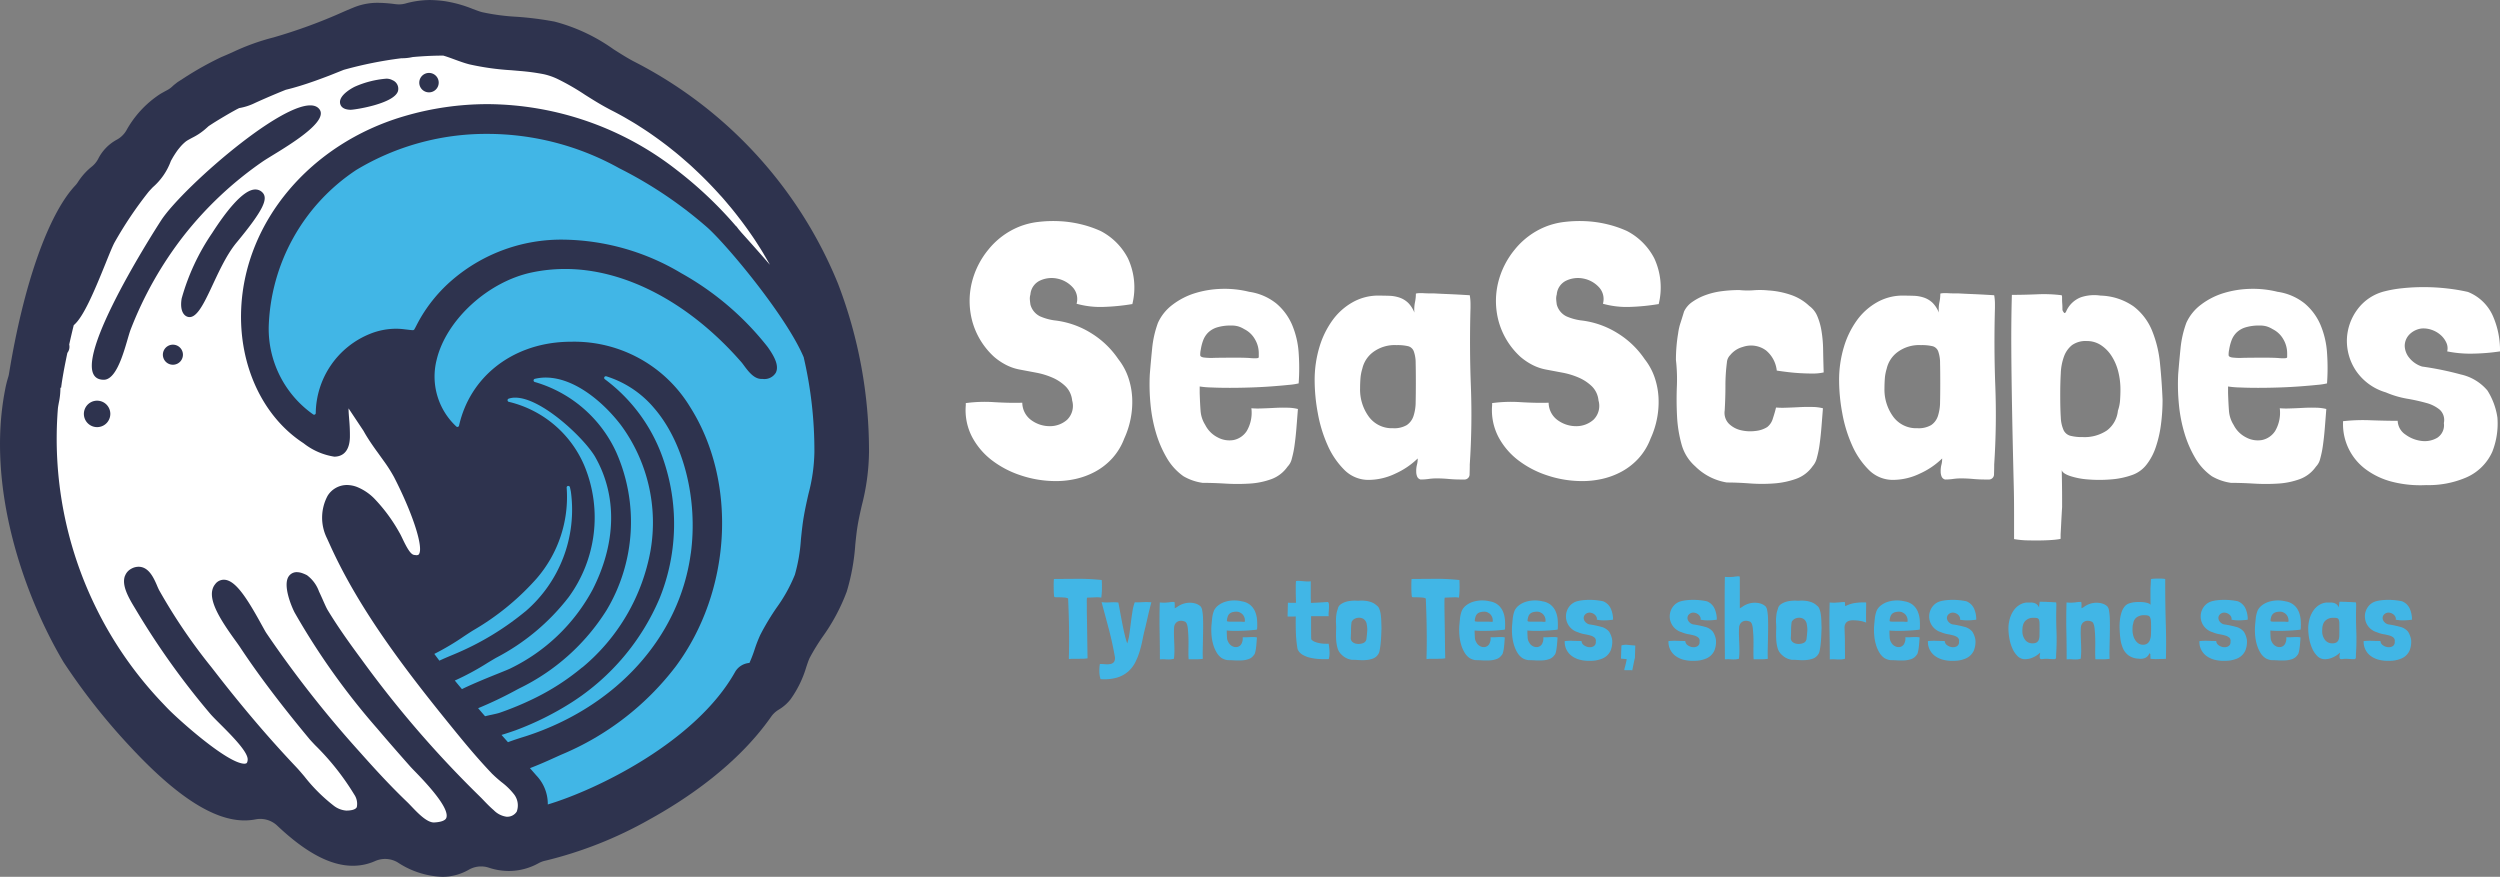 <svg xmlns="http://www.w3.org/2000/svg" width="239" height="83.821" viewBox="0 0 239 83.821">
  <rect x="0" y="0" width="239" height="83.821" fill="#808080" stroke="none"/>
  <g id="Group_304" data-name="Group 304" transform="translate(-138 -142)">
    <g id="Group_303" data-name="Group 303" transform="translate(138 142)">
      <g id="Group_299" data-name="Group 299">
        <path id="Path_241" data-name="Path 241" d="M220.932,294.96a8.227,8.227,0,0,1-4.2-1.363,2.359,2.359,0,0,0-2.187-.137,5.179,5.179,0,0,1-2.13.445c-2.128,0-4.489-1.255-7.22-3.834a2.353,2.353,0,0,0-2.07-.6,5.563,5.563,0,0,1-1.062.1c-2.917,0-6.451-2.263-10.8-6.919a60.489,60.489,0,0,1-6.505-8.226c-3.869-6.53-7.368-16.785-5.587-25.982a10.456,10.456,0,0,1,.3-1.232,2.385,2.385,0,0,0,.082-.34c1.383-8.509,3.748-15.235,6.327-17.991a2.327,2.327,0,0,0,.252-.32,6.088,6.088,0,0,1,1.318-1.479,2.354,2.354,0,0,0,.622-.743,4.255,4.255,0,0,1,1.769-1.836,2.352,2.352,0,0,0,.929-.891,9.833,9.833,0,0,1,3.23-3.481c.261-.154.471-.267.657-.366a2.351,2.351,0,0,0,.536-.387c.064-.061.121-.11.179-.156l.2-.159c.058-.045.117-.087.178-.127l.581-.373a31.05,31.05,0,0,1,3.514-1.964c.4-.166.734-.313,1.058-.457a21.541,21.541,0,0,1,3.936-1.425,50.736,50.736,0,0,0,6.747-2.478c.468-.2.832-.353,1.055-.44a5.964,5.964,0,0,1,2.213-.39,12.72,12.72,0,0,1,1.493.108l.224.026a2.365,2.365,0,0,0,.846-.058,8.846,8.846,0,0,1,2.34-.344,11,11,0,0,1,1.5.116A12.071,12.071,0,0,1,223.9,212c.451.168.683.251.873.3a20.49,20.49,0,0,0,3.254.439,30.889,30.889,0,0,1,3.687.467,17.191,17.191,0,0,1,5.632,2.644c.771.489,1.436.91,2.077,1.233a41.383,41.383,0,0,1,19.375,21.155,44.628,44.628,0,0,1,2.971,16.131,21.264,21.264,0,0,1-.687,5.082c-.148.647-.287,1.259-.4,1.934-.095.553-.155,1.141-.225,1.82a20.242,20.242,0,0,1-.813,4.482,18.534,18.534,0,0,1-2.34,4.371,20.4,20.4,0,0,0-1.195,1.952c-.023.045-.045.093-.064.14-.072.172-.145.378-.219.6l-.048.14a10.4,10.4,0,0,1-1.5,3.09,4.082,4.082,0,0,1-1.135,1,2.362,2.362,0,0,0-.73.676c-3.216,4.6-8.118,7.889-11.664,9.842a38.7,38.7,0,0,1-9.887,3.915,2.388,2.388,0,0,0-.677.245,5.887,5.887,0,0,1-2.851.747,6.112,6.112,0,0,1-1.911-.316,2.334,2.334,0,0,0-.737-.119,2.364,2.364,0,0,0-1.179.315,5.082,5.082,0,0,1-2.572.677" transform="translate(-178.692 -211.139)" fill="#2e334e"/>
        <g id="Group_298" data-name="Group 298" transform="translate(25.687 12.799)">
          <path id="Path_242" data-name="Path 242" d="M271.784,317.564a12.809,12.809,0,0,0,4.357-11.453c-.027-.141-.057-.286-.092-.433a.158.158,0,0,0-.153-.121.12.12,0,0,0-.027,0,.157.157,0,0,0-.131.171,11.9,11.9,0,0,1-2.889,8.7,24.561,24.561,0,0,1-6.036,4.931c-.246.15-.539.343-.866.558a24.59,24.59,0,0,1-2.862,1.7c.066.089.281.377.483.646.343-.159.726-.326,1.17-.51.142-.059.259-.107.337-.141a26.9,26.9,0,0,0,6.708-4.053" transform="translate(-247.252 -271.903)" fill="#41b6e6"/>
          <path id="Path_243" data-name="Path 243" d="M294.248,301.189c.7-5.207-.695-10.681-3.55-13.946a9.771,9.771,0,0,0-4.529-2.991.163.163,0,0,0-.046-.006.157.157,0,0,0-.093.284,15.987,15.987,0,0,1,5.694,7.99,18.937,18.937,0,0,1-.457,12.947,22.036,22.036,0,0,1-8.4,9.952,28.323,28.323,0,0,1-5.409,2.688c-.011,0-.578.209-1.307.429l.106.12c.168.188.34.384.51.575.439-.167.943-.335,1.505-.509l.234-.073c8.639-2.81,14.669-9.5,15.737-17.459" transform="translate(-253.893 -261.076)" fill="#41b6e6"/>
          <path id="Path_244" data-name="Path 244" d="M281.569,312.211a18.886,18.886,0,0,0,6.519-11.185,15.708,15.708,0,0,0-2.82-11.959c-1.677-2.205-4.451-4.563-7.208-4.563a4.475,4.475,0,0,0-1.041.122.157.157,0,0,0-.009.3,12.333,12.333,0,0,1,7.808,6.743,16.443,16.443,0,0,1-.935,15.072,20.311,20.311,0,0,1-8.358,7.485l-.2.105a37.772,37.772,0,0,1-3.723,1.783c.221.256.442.514.664.767.208-.05.418-.1.623-.141.321-.07.624-.136.8-.2a29.412,29.412,0,0,0,3.2-1.327,22.729,22.729,0,0,0,4.668-3.006" transform="translate(-251.581 -261.208)" fill="#41b6e6"/>
          <path id="Path_245" data-name="Path 245" d="M272.439,314.268a17.641,17.641,0,0,0,7.81-7.513c2.267-4.455,2.358-8.952.255-12.661-.96-1.7-5.095-5.689-7.658-5.689a1.9,1.9,0,0,0-.629.1.158.158,0,0,0,.013.3,10.479,10.479,0,0,1,7.253,6.17,12.9,12.9,0,0,1-1.538,12.52,21,21,0,0,1-6.91,5.772c-.216.122-.487.286-.8.474a25.416,25.416,0,0,1-3.161,1.71c.223.277.453.547.68.82.792-.388,1.886-.857,3.395-1.462.6-.241,1.12-.449,1.287-.539" transform="translate(-249.28 -263.19)" fill="#41b6e6"/>
          <path id="Path_246" data-name="Path 246" d="M282.063,258.538c-1.616-3.856-7.148-10.534-9.164-12.381a40.125,40.125,0,0,0-8.473-5.714,25.918,25.918,0,0,0-12.619-3.289,24.071,24.071,0,0,0-12.527,3.445,18.655,18.655,0,0,0-8.376,15.04,10.026,10.026,0,0,0,4.25,8.332.157.157,0,0,0,.091.029.161.161,0,0,0,.071-.017.157.157,0,0,0,.086-.137,8.279,8.279,0,0,1,5.186-7.575,6.7,6.7,0,0,1,2.475-.49,6.187,6.187,0,0,1,.716.041l.375.044c.239.029.423.051.537.053h0a.159.159,0,0,0,.134-.075c.05-.08.124-.224.192-.355.077-.149.17-.329.288-.542a14.316,14.316,0,0,1,3.18-3.859,16,16,0,0,1,10.639-3.824,22.45,22.45,0,0,1,11.229,3.212,27.553,27.553,0,0,1,8.253,7.05c.585.828,1.135,1.771.771,2.471a1.274,1.274,0,0,1-1.234.586c-.068,0-.141,0-.218-.007-.667-.044-1.2-.759-1.587-1.281-.105-.143-.179-.242-.243-.315-4.937-5.663-11.079-8.912-16.849-8.912a15.5,15.5,0,0,0-3.2.334c-4.2.888-8.188,4.557-9.088,8.355a6.52,6.52,0,0,0,1.877,6.366.156.156,0,0,0,.111.046.167.167,0,0,0,.044-.006.158.158,0,0,0,.11-.117c1.036-4.617,4.988-7.76,10.067-8.007.257-.013.511-.018.765-.018a12.957,12.957,0,0,1,11.264,6.25c4.545,7.178,3.961,17.611-1.389,24.806a26.623,26.623,0,0,1-10.852,8.389c-.168.071-.387.171-.642.286l-.05.023c-.8.366-1.617.723-2.383,1.014.2.23.4.457.6.689a3.942,3.942,0,0,1,1.106,2.783c4.678-1.4,14.19-6,17.922-12.7a1.731,1.731,0,0,1,1.353-.829,12.221,12.221,0,0,0,.5-1.3,12.942,12.942,0,0,1,.546-1.4,23.742,23.742,0,0,1,1.547-2.576,14.87,14.87,0,0,0,1.752-3.157,16.089,16.089,0,0,0,.578-3.376c.073-.714.148-1.454.274-2.184.141-.817.3-1.521.456-2.2a16.566,16.566,0,0,0,.558-3.952,39.18,39.18,0,0,0-1.014-9.039" transform="translate(-230.903 -237.153)" fill="#41b6e6"/>
        </g>
        <path id="Path_247" data-name="Path 247" d="M257.376,241.041c-.058-.1-.114-.2-.174-.3-.168-.277-.343-.55-.519-.824-.077-.12-.153-.239-.232-.358-.174-.263-.354-.523-.537-.783q-.132-.189-.268-.377-.275-.38-.559-.755c-.1-.127-.2-.254-.294-.38-.192-.246-.386-.492-.584-.733-.1-.123-.207-.245-.31-.368-.2-.242-.407-.484-.617-.721-.1-.108-.2-.214-.293-.32q-1.055-1.165-2.206-2.242c-.16-.151-.318-.3-.482-.45-.182-.165-.368-.324-.553-.486s-.368-.321-.555-.478-.36-.3-.541-.441c-.2-.161-.4-.321-.6-.477q-.264-.2-.532-.4-.323-.24-.65-.471c-.171-.121-.342-.242-.514-.36-.235-.16-.473-.315-.71-.468-.161-.1-.321-.209-.482-.31-.271-.168-.543-.329-.816-.487-.133-.078-.265-.158-.4-.234-.41-.23-.822-.452-1.237-.661-.105-.053-.209-.111-.313-.167-.754-.4-1.488-.861-2.2-1.312a22.55,22.55,0,0,0-2.649-1.52,6.163,6.163,0,0,0-1.276-.436,20.348,20.348,0,0,0-2.233-.305l-.845-.073a25.082,25.082,0,0,1-4.033-.564c-.333-.084-.66-.195-.983-.31-.158-.057-.317-.113-.472-.171-.353-.131-.71-.261-1.04-.355-.977,0-1.952.05-2.932.139a4.58,4.58,0,0,1-1.072.114,38.014,38.014,0,0,0-5.51,1.107l-.6.239-.151.06-.5.2-.136.053q-.317.122-.64.241l-.1.037q-.273.1-.547.2l-.166.059q-.293.1-.584.2l-.065.022q-.327.108-.649.208l-.117.035q-.265.08-.524.153l-.136.038c-.206.056-.41.11-.607.157l-.028.008c-.941.378-1.9.787-2.892,1.236a5.564,5.564,0,0,1-1.56.512l-.1.05c-.075.039-.151.077-.231.121l-.163.09-.208.115-.163.093c-.075.042-.149.085-.223.128l-.151.088-.235.139-.125.074-.262.158-.063.038c-.217.132-.4.247-.53.327l-.461.3c-.154.143-.29.262-.417.368l-.066.054a5.756,5.756,0,0,1-1.046.671l-.159.084-.152.084c-.061.034-.119.066-.189.107a1.951,1.951,0,0,0-.268.2c-.026.022-.052.047-.078.07-.064.059-.128.121-.191.188-.027.029-.055.058-.081.088-.067.076-.133.156-.2.238-.018.024-.037.045-.055.068-.078.1-.154.208-.226.315-.031.045-.061.092-.09.137-.041.062-.081.124-.119.186s-.069.114-.1.169-.052.09-.077.134c-.035.061-.07.124-.1.183a6.062,6.062,0,0,1-1.723,2.5c-.185.2-.339.358-.429.47a37.135,37.135,0,0,0-3.221,4.795c-.181.323-.5,1.107-.865,2.015-1.153,2.852-2.14,5.155-3.044,5.907-.08.318-.155.633-.227.941v0c-.072.308-.141.612-.207.907a.953.953,0,0,1-.175.8c-.113.536-.212,1.035-.3,1.486,0,.017-.007.036-.01.053-.023.124-.045.244-.065.361,0,.028-.011.058-.016.086-.016.093-.031.181-.046.268-.008.047-.017.1-.024.142-.011.066-.02.127-.031.19s-.019.116-.027.169c-.011.071-.02.134-.029.2,0,.036-.011.077-.016.111q-.019.145-.033.267l-.068-.008h0a6.826,6.826,0,0,1-.158,1.471l-.011.062c-.033.185-.063.347-.073.469a36.582,36.582,0,0,0,3.718,19.187q.329.664.684,1.313l.009.017a36.591,36.591,0,0,0,5.6,7.645c.192.2.382.407.58.605,1.138,1.143,5.661,5.183,7.253,5.183a74.391,74.391,0,0,0,.159-.026c.016-.007.022-.026.035-.038s.039-.029.048-.051a.76.76,0,0,0,.057-.256c.059-.684-1.321-2.12-2.62-3.411-.439-.437-.817-.814-1.039-1.087a73.722,73.722,0,0,1-6.931-9.69c-.019-.033-.049-.082-.073-.122-.035-.059-.066-.112-.109-.181-.016-.027-.031-.054-.048-.08-.634-1.044-1.208-2.122-.927-2.974h0c.011-.035.031-.065.045-.1a1.255,1.255,0,0,1,.519-.59,1.567,1.567,0,0,1,.215-.112,1.453,1.453,0,0,1,.541-.111c.977,0,1.449,1.076,1.762,1.794l0,.007.022.05c.068.156.124.283.177.384.026.047.054.093.079.14a53.643,53.643,0,0,0,4.924,7.231l.591.76q1.011,1.3,2.006,2.513c1.842,2.255,3.659,4.324,5.506,6.272l.017.019c.1.106.212.231.331.368l.054.061.309.362c.024.029.045.053.07.082a16.056,16.056,0,0,0,2.833,2.819,2.238,2.238,0,0,0,1.166.448c.4,0,.9-.067,1.015-.339a1.575,1.575,0,0,0-.249-1.2,24.263,24.263,0,0,0-3.746-4.722c-.142-.151-.263-.279-.362-.387s-.158-.173-.2-.228c-1.592-1.917-2.956-3.647-4.165-5.275-.9-1.212-1.713-2.368-2.456-3.495l-.018-.026c-.09-.133-.214-.306-.362-.512l-.009-.013-.074-.1c-1.276-1.771-2.432-3.544-2.18-4.753,0-.006,0-.011.005-.017a1.411,1.411,0,0,1,.073-.239,1.313,1.313,0,0,1,.126-.236,1.427,1.427,0,0,1,.114-.148l0-.006a1.034,1.034,0,0,1,.785-.374c1.051,0,2.116,1.567,3.6,4.275.2.358.364.662.453.8a104.881,104.881,0,0,0,8.97,11.422c1.2,1.351,2.791,3.111,4.488,4.734.11.105.234.234.366.372l.074.077c.616.645,1.457,1.527,2.14,1.527.667-.032,1.083-.185,1.179-.429.257-.657-.751-2.157-3-4.456-.146-.149-.254-.262-.337-.351l-.07-.074c-1.064-1.2-2.137-2.425-3.2-3.677a67.74,67.74,0,0,1-7.747-10.833c-.044-.081-.094-.159-.138-.24h0c-.32-.611-1.12-2.552-.6-3.425h0a.919.919,0,0,1,.811-.446,1.69,1.69,0,0,1,.574.119,3.275,3.275,0,0,1,.39.173,3.344,3.344,0,0,1,1.15,1.557c.124.259.251.542.386.847.065.15.129.292.19.426.025.055.05.107.073.157.063.133.122.251.172.334.78,1.289,1.645,2.536,2.461,3.662.256.353.508.7.75,1.022a102.089,102.089,0,0,0,11.31,13.117l.074.074c.105.1.219.221.345.352.312.327.629.646.94.912a2.119,2.119,0,0,0,1.212.627,1.073,1.073,0,0,0,.988-.482,1.728,1.728,0,0,0-.213-1.6c-.009-.015-.024-.03-.033-.045a6.458,6.458,0,0,0-1.218-1.189c-.285-.236-.549-.46-.781-.688-.037-.036-.081-.073-.117-.11-.067-.07-.129-.141-.2-.212-1.1-1.168-2.094-2.348-2.882-3.308l-.191-.232c-4.605-5.64-9.329-11.684-12.251-18.193-.081-.18-.165-.359-.244-.539a4.421,4.421,0,0,1,.054-4.085,2.168,2.168,0,0,1,1.851-1.026,2.707,2.707,0,0,1,.95.183,4.913,4.913,0,0,1,1.632,1.082,15.7,15.7,0,0,1,2.413,3.258c.106.175.209.392.329.642.409.856.745,1.44,1.062,1.512a1.225,1.225,0,0,0,.166.022c.028,0,.063.011.088.011a.407.407,0,0,0,.14-.023.272.272,0,0,0,.048-.02.349.349,0,0,0,.089-.126c.328-.738-.559-3.532-2.1-6.662q-.165-.336-.341-.675c-.008-.016-.02-.034-.028-.05a14.165,14.165,0,0,0-.973-1.51c-.117-.164-.237-.33-.358-.5s-.242-.336-.362-.5l-.123-.174c-.088-.124-.174-.248-.259-.373-.043-.062-.085-.124-.126-.186-.086-.128-.169-.256-.25-.384-.033-.053-.068-.106-.1-.159-.112-.181-.218-.361-.315-.541l-1.433-2.154c0,.333.03.674.058,1.035a16.551,16.551,0,0,1,.071,1.709c-.037,1.629-.952,1.872-1.493,1.872A6.3,6.3,0,0,1,213.308,259c-3.916-2.543-6.2-7.472-5.959-12.866.373-8.356,6.613-15.743,15.528-18.381a28.279,28.279,0,0,1,8.029-1.17A29.626,29.626,0,0,1,249,232.893a37.963,37.963,0,0,1,5.652,5.354l.009-.009c.052.058.133.162.234.3.092.108.185.215.275.324.438.485,1.613,1.792,2.725,3.079-.165-.3-.341-.6-.518-.9m-62.84,15.974a1.264,1.264,0,1,1,.3-.836A1.278,1.278,0,0,1,194.536,257.015Zm7.013-5.855a.959.959,0,1,1,.229-.634A.971.971,0,0,1,201.55,251.16Zm5.359-11.348c-2.075,2.5-3.156,7.321-4.58,7.124-.437-.06-.873-.567-.673-1.77a21.172,21.172,0,0,1,2.925-6.273c1.217-1.894,2.917-4.15,4.112-4.15a.933.933,0,0,1,.7.3C209.934,235.626,209.492,236.694,206.909,239.813Zm2.484-7.736a34.51,34.51,0,0,0-7.514,7.054,35.367,35.367,0,0,0-5.091,8.981c-.4,1.014-1.121,4.822-2.575,4.822-4.258,0,4.661-13.969,5.476-15.23,2.089-3.231,13.316-13,15.135-10.635C215.88,228.44,210.557,231.272,209.392,232.077Zm12.946-6.747c-.354,1.219-4.16,1.8-4.538,1.794-.741-.018-.952-.351-1-.627-.142-.837,1.4-1.579,1.419-1.585a9.26,9.26,0,0,1,3-.762,1.209,1.209,0,0,1,.605.151A.88.88,0,0,1,222.338,225.33Zm2.034-.8a.929.929,0,0,1,1.858,0A.929.929,0,0,1,224.372,224.528Z" transform="translate(-184.29 -216.628)" fill="#fff"/>
      </g>
      <g id="Group_302" data-name="Group 302" transform="translate(92.314 21.13)">
        <g id="Group_300" data-name="Group 300">
          <path id="Path_248" data-name="Path 248" d="M382.264,262.031h-.035a20.387,20.387,0,0,1-2.648.265,8.439,8.439,0,0,1-2.648-.3,1.654,1.654,0,0,0-.388-1.589,2.712,2.712,0,0,0-1.448-.812,2.63,2.63,0,0,0-1.642.177,1.6,1.6,0,0,0-.936,1.342,1.348,1.348,0,0,0-.053.477q.018.23.053.477a1.752,1.752,0,0,0,.918,1.13,5.158,5.158,0,0,0,1.377.388,8.353,8.353,0,0,1,3.478,1.2,8.512,8.512,0,0,1,2.631,2.507,5.921,5.921,0,0,1,.953,1.748,7.144,7.144,0,0,1,.371,1.924,8.205,8.205,0,0,1-.141,1.995,8.359,8.359,0,0,1-.618,1.925,5.909,5.909,0,0,1-1.13,1.871,6.177,6.177,0,0,1-1.607,1.271,7.254,7.254,0,0,1-1.942.724,8.624,8.624,0,0,1-2.136.194,10.461,10.461,0,0,1-3.09-.548,9.278,9.278,0,0,1-2.736-1.43,6.846,6.846,0,0,1-1.906-2.242,5.552,5.552,0,0,1-.6-3.019v-.212a13.61,13.61,0,0,1,2.719-.089q1.483.089,2.683.053a2.08,2.08,0,0,0,.9,1.695,2.972,2.972,0,0,0,1.766.547,2.463,2.463,0,0,0,1.624-.618,1.857,1.857,0,0,0,.477-1.836,2.2,2.2,0,0,0-.636-1.359,4.24,4.24,0,0,0-1.254-.829,7.2,7.2,0,0,0-1.571-.477l-1.589-.3a4.776,4.776,0,0,1-1.307-.459,5.921,5.921,0,0,1-1.094-.741,7.178,7.178,0,0,1-2.1-3.425,7.47,7.47,0,0,1-.053-3.637,7.943,7.943,0,0,1,1.606-3.213,7.291,7.291,0,0,1,2.878-2.154,7.072,7.072,0,0,1,1.872-.477,12.1,12.1,0,0,1,2.066-.07,10.938,10.938,0,0,1,2.048.3,10.4,10.4,0,0,1,1.853.636,6.086,6.086,0,0,1,2.613,2.612A6.616,6.616,0,0,1,382.264,262.031Z" transform="translate(-366.326 -254.088)" fill="#fff"/>
          <path id="Path_249" data-name="Path 249" d="M406.86,276.608v.635q.034,1.06.088,1.73a2.924,2.924,0,0,0,.441,1.307,2.688,2.688,0,0,0,1.2,1.2,2.349,2.349,0,0,0,1.518.247,1.974,1.974,0,0,0,1.254-.865,3.465,3.465,0,0,0,.441-2.172,7.647,7.647,0,0,0,.953.018q.6-.017,1.254-.053t1.254-.018a4.376,4.376,0,0,1,.988.124q-.071.919-.141,1.8t-.177,1.641a9.377,9.377,0,0,1-.265,1.307,1.568,1.568,0,0,1-.406.759,3.249,3.249,0,0,1-1.554,1.2,7.293,7.293,0,0,1-2.083.424,18.9,18.9,0,0,1-2.313,0q-1.183-.071-2.171-.07a5.015,5.015,0,0,1-1.837-.636,5.544,5.544,0,0,1-1.589-1.748,10.729,10.729,0,0,1-1.024-2.365,14.255,14.255,0,0,1-.529-2.736,19.7,19.7,0,0,1-.07-2.9q.106-1.305.229-2.524a9.845,9.845,0,0,1,.547-2.383,4.475,4.475,0,0,1,1.412-1.748,6.908,6.908,0,0,1,2.154-1.1,9.443,9.443,0,0,1,2.543-.406,9.7,9.7,0,0,1,2.613.282,5.343,5.343,0,0,1,2.613,1.13,5.518,5.518,0,0,1,1.5,2.048,8.254,8.254,0,0,1,.618,2.648,20.23,20.23,0,0,1,0,2.93,6.236,6.236,0,0,1-.936.141q-.689.072-1.625.142t-1.995.106q-1.06.035-2.03.035t-1.748-.035A8.227,8.227,0,0,1,406.86,276.608Zm4.272-5.473a2.489,2.489,0,0,0-.565-.265,2.271,2.271,0,0,0-.671-.088,4.452,4.452,0,0,0-1.377.177,2.124,2.124,0,0,0-.848.494,2.065,2.065,0,0,0-.477.742,4.414,4.414,0,0,0-.229.883,2.17,2.17,0,0,0-.053.547c.011.106.124.177.336.212a5.854,5.854,0,0,0,1.007.035q.688-.017,2.03-.018.918,0,1.377.035a4.319,4.319,0,0,0,.653.018c.129-.011.194-.046.194-.106v-.37a2.621,2.621,0,0,0-.371-1.342A2.38,2.38,0,0,0,411.133,271.134Z" transform="translate(-384.484 -260.791)" fill="#fff"/>
          <path id="Path_250" data-name="Path 250" d="M448.974,268.3c.024.141.041.282.053.424s.018.282.018.424v.352q-.106,3.814.035,7.5a72.124,72.124,0,0,1-.106,7.468q0,.46-.017.918a.493.493,0,0,1-.441.529h-.424q-.565,0-1.147-.053t-1.148-.053a5.417,5.417,0,0,0-.759.053,5.348,5.348,0,0,1-.759.053.48.48,0,0,1-.336-.282,1.275,1.275,0,0,1-.088-.494,2.365,2.365,0,0,1,.07-.636,2.2,2.2,0,0,0,.071-.6,7.405,7.405,0,0,1-2.136,1.448,5.959,5.959,0,0,1-2.525.6,3.229,3.229,0,0,1-2.348-.953,7.69,7.69,0,0,1-1.606-2.365,13.129,13.129,0,0,1-.936-3.072,17.329,17.329,0,0,1-.3-3.072,10.942,10.942,0,0,1,.459-3.248,8.507,8.507,0,0,1,1.254-2.56,6.01,6.01,0,0,1,1.889-1.695,4.972,4.972,0,0,1,2.331-.653c.424,0,.818.006,1.183.018a3.418,3.418,0,0,1,1.006.177,2.232,2.232,0,0,1,.812.494,2.7,2.7,0,0,1,.6.936,3.569,3.569,0,0,1,.053-.971,3.878,3.878,0,0,0,.089-.829c0-.023.076-.041.229-.054a3.866,3.866,0,0,1,.512,0c.188.013.376.018.565.018h.389q.6.035,1.465.07T448.974,268.3ZM438.7,275.327a4.194,4.194,0,0,0-.177.936q-.035.477-.035.936a4.39,4.39,0,0,0,.829,2.7,2.722,2.722,0,0,0,2.313,1.112,2.371,2.371,0,0,0,1.324-.3,1.663,1.663,0,0,0,.635-.847,4.341,4.341,0,0,0,.212-1.342q.017-.795.018-1.783,0-1.235-.018-1.959a3.269,3.269,0,0,0-.177-1.112.791.791,0,0,0-.53-.494,4.346,4.346,0,0,0-1.112-.106,3.459,3.459,0,0,0-2.277.689A2.734,2.734,0,0,0,438.7,275.327Z" transform="translate(-400.778 -261.204)" fill="#fff"/>
          <path id="Path_251" data-name="Path 251" d="M484.54,262.031h-.035a20.37,20.37,0,0,1-2.648.265,8.439,8.439,0,0,1-2.648-.3,1.654,1.654,0,0,0-.388-1.589,2.716,2.716,0,0,0-1.448-.812,2.63,2.63,0,0,0-1.642.177,1.6,1.6,0,0,0-.936,1.342,1.326,1.326,0,0,0-.053.477c.012.154.029.312.053.477a1.752,1.752,0,0,0,.918,1.13,5.159,5.159,0,0,0,1.377.388,8.358,8.358,0,0,1,3.478,1.2,8.512,8.512,0,0,1,2.631,2.507,5.919,5.919,0,0,1,.953,1.748,7.163,7.163,0,0,1,.371,1.924,8.233,8.233,0,0,1-.141,1.995,8.383,8.383,0,0,1-.618,1.925,5.926,5.926,0,0,1-1.13,1.871,6.186,6.186,0,0,1-1.607,1.271,7.255,7.255,0,0,1-1.942.724,8.623,8.623,0,0,1-2.136.194,10.459,10.459,0,0,1-3.09-.548,9.278,9.278,0,0,1-2.736-1.43,6.848,6.848,0,0,1-1.907-2.242,5.552,5.552,0,0,1-.6-3.019v-.212a13.606,13.606,0,0,1,2.719-.089q1.483.089,2.684.053a2.081,2.081,0,0,0,.9,1.695,2.972,2.972,0,0,0,1.766.547,2.463,2.463,0,0,0,1.624-.618,1.857,1.857,0,0,0,.477-1.836,2.2,2.2,0,0,0-.636-1.359,4.239,4.239,0,0,0-1.254-.829,7.2,7.2,0,0,0-1.571-.477l-1.589-.3a4.776,4.776,0,0,1-1.307-.459,5.938,5.938,0,0,1-1.095-.741,7.181,7.181,0,0,1-2.1-3.425,7.464,7.464,0,0,1-.053-3.637,7.943,7.943,0,0,1,1.606-3.213,7.287,7.287,0,0,1,2.878-2.154,7.072,7.072,0,0,1,1.871-.477,12.1,12.1,0,0,1,2.066-.07,10.932,10.932,0,0,1,2.048.3,10.394,10.394,0,0,1,1.854.636,6.09,6.09,0,0,1,2.613,2.612A6.616,6.616,0,0,1,484.54,262.031Z" transform="translate(-418.283 -254.088)" fill="#fff"/>
          <path id="Path_252" data-name="Path 252" d="M518.4,278.8q-.072.919-.142,1.8t-.176,1.642a9.449,9.449,0,0,1-.265,1.306,1.848,1.848,0,0,1-.406.795,3.245,3.245,0,0,1-1.571,1.2,7.963,7.963,0,0,1-2.1.441,15.476,15.476,0,0,1-2.331,0q-1.2-.089-2.189-.088a5.546,5.546,0,0,1-3.037-1.554,4.314,4.314,0,0,1-1.307-2.118,12.269,12.269,0,0,1-.424-2.666q-.071-1.395-.018-2.807a16.418,16.418,0,0,0-.088-2.578,15.442,15.442,0,0,1,.212-2.543,5.361,5.361,0,0,1,.247-1.059q.212-.67.318-1.024a2.335,2.335,0,0,1,.794-.918,5.37,5.37,0,0,1,1.271-.653,7.09,7.09,0,0,1,1.554-.371,13.186,13.186,0,0,1,1.677-.106,7.506,7.506,0,0,0,1.359.018,8.023,8.023,0,0,1,1.395.017,8.168,8.168,0,0,1,2.154.424,4.788,4.788,0,0,1,1.766,1.059,2.277,2.277,0,0,1,.759.953,6.094,6.094,0,0,1,.406,1.413,11.921,11.921,0,0,1,.159,1.818q.018,1.006.053,2.172a4.666,4.666,0,0,1-1.042.106q-.583,0-1.2-.035t-1.2-.106q-.583-.07-1.042-.141a2.9,2.9,0,0,0-1.024-1.925,2.407,2.407,0,0,0-2.225-.335,2.324,2.324,0,0,0-1.2.777,1.092,1.092,0,0,0-.318.706,17.333,17.333,0,0,0-.141,2.225q0,1.131-.07,2.366a1.487,1.487,0,0,0,.406,1.271,2.421,2.421,0,0,0,1.147.617,3.841,3.841,0,0,0,1.377.071,2.6,2.6,0,0,0,1.13-.37,1.583,1.583,0,0,0,.547-.83q.194-.583.3-1.042a7.548,7.548,0,0,0,.953.018q.6-.017,1.271-.053t1.271-.018A4.328,4.328,0,0,1,518.4,278.8Z" transform="translate(-436.441 -260.899)" fill="#fff"/>
          <path id="Path_253" data-name="Path 253" d="M550.879,268.3q.035.212.053.424t.018.424v.352q-.105,3.814.035,7.5a72.269,72.269,0,0,1-.106,7.468q0,.46-.018.918a.493.493,0,0,1-.441.529H550q-.565,0-1.148-.053c-.388-.035-.771-.053-1.147-.053a5.406,5.406,0,0,0-.759.053,5.356,5.356,0,0,1-.76.053.479.479,0,0,1-.335-.282,1.266,1.266,0,0,1-.089-.494,2.343,2.343,0,0,1,.071-.636,2.22,2.22,0,0,0,.07-.6,7.4,7.4,0,0,1-2.136,1.448,5.956,5.956,0,0,1-2.524.6,3.228,3.228,0,0,1-2.348-.953,7.692,7.692,0,0,1-1.607-2.365,13.148,13.148,0,0,1-.936-3.072,17.323,17.323,0,0,1-.3-3.072,10.926,10.926,0,0,1,.459-3.248,8.518,8.518,0,0,1,1.253-2.56,6.013,6.013,0,0,1,1.889-1.695,4.968,4.968,0,0,1,2.331-.653q.635,0,1.183.018a3.417,3.417,0,0,1,1.006.177,2.233,2.233,0,0,1,.812.494,2.689,2.689,0,0,1,.6.936,3.565,3.565,0,0,1,.053-.971,3.905,3.905,0,0,0,.089-.829c0-.023.076-.041.229-.054a3.857,3.857,0,0,1,.512,0c.188.013.377.018.565.018h.388q.6.035,1.466.07T550.879,268.3ZM540.6,275.327a4.2,4.2,0,0,0-.177.936q-.035.477-.035.936a4.387,4.387,0,0,0,.83,2.7,2.721,2.721,0,0,0,2.313,1.112,2.37,2.37,0,0,0,1.324-.3,1.661,1.661,0,0,0,.636-.847,4.357,4.357,0,0,0,.212-1.342q.018-.795.018-1.783,0-1.235-.018-1.959a3.269,3.269,0,0,0-.176-1.112.793.793,0,0,0-.53-.494,4.351,4.351,0,0,0-1.112-.106,3.461,3.461,0,0,0-2.277.689A2.734,2.734,0,0,0,540.6,275.327Z" transform="translate(-452.547 -261.204)" fill="#fff"/>
          <path id="Path_254" data-name="Path 254" d="M574.224,291.291v.388c0,.023-.159.053-.477.089s-.706.058-1.165.071-.948.011-1.465,0a8.57,8.57,0,0,1-1.342-.124v-2.331c0-1.954-.024-2.432-.07-4.386s-.089-3.877-.123-5.773-.06-3.754-.071-5.579.005-3.584.053-5.279q1.095,0,2.4-.053a13.775,13.775,0,0,1,2.365.089.606.606,0,0,1,.035.247c0,.235.005.424.018.565s.018.342.018.6a.782.782,0,0,0,.159.265q.088.088.194-.124a2.518,2.518,0,0,1,1.413-1.359,4,4,0,0,1,1.872-.159,5.769,5.769,0,0,1,3.178,1.042,5.552,5.552,0,0,1,1.748,2.3,10.988,10.988,0,0,1,.76,3.125q.176,1.731.247,3.5a17.769,17.769,0,0,1-.159,2.4,11.157,11.157,0,0,1-.494,2.136,5.553,5.553,0,0,1-.883,1.659,2.972,2.972,0,0,1-1.324.971,7.738,7.738,0,0,1-2.1.441,13.545,13.545,0,0,1-2.172,0,7.128,7.128,0,0,1-1.73-.335q-.707-.247-.777-.565.035,1.659.035,2.683v.658a3.525,3.525,0,0,1-.017.461q-.018.335-.035.636c-.012.2-.024.424-.035.671S574.247,290.82,574.224,291.291Zm5.473-11.836a3.8,3.8,0,0,0,.212-1.024q.035-.53.035-1.024a6.9,6.9,0,0,0-.212-1.713,4.943,4.943,0,0,0-.636-1.483,3.467,3.467,0,0,0-1.024-1.042,2.422,2.422,0,0,0-1.342-.388,2.245,2.245,0,0,0-1.412.388,2.47,2.47,0,0,0-.759,1.06,5.233,5.233,0,0,0-.318,1.624q-.053.953-.053,2.048,0,1.377.053,2.172a3.292,3.292,0,0,0,.265,1.218,1.009,1.009,0,0,0,.653.548,4.533,4.533,0,0,0,1.183.124,3.821,3.821,0,0,0,2.312-.636A2.677,2.677,0,0,0,579.7,279.456Z" transform="translate(-469.544 -261.308)" fill="#fff"/>
          <path id="Path_255" data-name="Path 255" d="M606.689,276.608v.635q.035,1.06.089,1.73a2.919,2.919,0,0,0,.441,1.307,2.688,2.688,0,0,0,1.2,1.2,2.349,2.349,0,0,0,1.518.247,1.974,1.974,0,0,0,1.254-.865,3.465,3.465,0,0,0,.441-2.172,7.647,7.647,0,0,0,.953.018q.6-.017,1.254-.053t1.254-.018a4.38,4.38,0,0,1,.988.124q-.071.919-.141,1.8t-.177,1.641a9.369,9.369,0,0,1-.265,1.307,1.568,1.568,0,0,1-.406.759,3.249,3.249,0,0,1-1.554,1.2,7.292,7.292,0,0,1-2.084.424,18.887,18.887,0,0,1-2.313,0q-1.183-.071-2.171-.07a5.012,5.012,0,0,1-1.837-.636,5.544,5.544,0,0,1-1.589-1.748,10.707,10.707,0,0,1-1.024-2.365,14.183,14.183,0,0,1-.529-2.736,19.775,19.775,0,0,1-.071-2.9q.106-1.305.23-2.524a9.845,9.845,0,0,1,.547-2.383,4.476,4.476,0,0,1,1.412-1.748,6.909,6.909,0,0,1,2.154-1.1,9.443,9.443,0,0,1,2.543-.406,9.706,9.706,0,0,1,2.613.282,5.345,5.345,0,0,1,2.613,1.13,5.512,5.512,0,0,1,1.5,2.048,8.241,8.241,0,0,1,.618,2.648,20.362,20.362,0,0,1,0,2.93,6.246,6.246,0,0,1-.936.141q-.689.072-1.625.142t-1.995.106q-1.06.035-2.03.035t-1.748-.035A8.247,8.247,0,0,1,606.689,276.608Zm4.273-5.473a2.5,2.5,0,0,0-.565-.265,2.271,2.271,0,0,0-.671-.088,4.449,4.449,0,0,0-1.377.177,2.124,2.124,0,0,0-.848.494,2.058,2.058,0,0,0-.477.742,4.416,4.416,0,0,0-.229.883,2.149,2.149,0,0,0-.053.547c.011.106.123.177.336.212a5.85,5.85,0,0,0,1.006.035q.689-.017,2.031-.018.918,0,1.377.035a4.319,4.319,0,0,0,.653.018c.129-.011.194-.046.194-.106v-.37a2.625,2.625,0,0,0-.37-1.342A2.38,2.38,0,0,0,610.962,271.134Z" transform="translate(-486 -260.791)" fill="#fff"/>
          <path id="Path_256" data-name="Path 256" d="M648.981,273.075a19.509,19.509,0,0,1-2.489.212,11.218,11.218,0,0,1-2.56-.212,1.253,1.253,0,0,0-.089-.848,2.147,2.147,0,0,0-.565-.741,2.5,2.5,0,0,0-.847-.477,2.376,2.376,0,0,0-.936-.124,1.977,1.977,0,0,0-1.218.618,1.572,1.572,0,0,0-.406,1.042,1.876,1.876,0,0,0,.424,1.13,2.53,2.53,0,0,0,1.236.848,29.783,29.783,0,0,1,3.707.759,4.626,4.626,0,0,1,2.543,1.536,6.645,6.645,0,0,1,.953,2.595,7.335,7.335,0,0,1-.494,3.267,4.833,4.833,0,0,1-2.542,2.471,9.1,9.1,0,0,1-3.779.706,10.915,10.915,0,0,1-3.249-.318,7.248,7.248,0,0,1-2.49-1.165,5.374,5.374,0,0,1-2.207-4.449v-.176a17.06,17.06,0,0,1,2.648-.089q1.483.052,2.578.053a1.651,1.651,0,0,0,.759,1.324,3.229,3.229,0,0,0,1.536.6,2.369,2.369,0,0,0,1.483-.3,1.43,1.43,0,0,0,.636-1.412,1.345,1.345,0,0,0-.388-1.271,3.409,3.409,0,0,0-1.307-.653,18.108,18.108,0,0,0-1.836-.406,8.979,8.979,0,0,1-2.013-.6,5.219,5.219,0,0,1-2.878-2.1,5.148,5.148,0,0,1-.848-2.966,5.094,5.094,0,0,1,.989-2.842A4.6,4.6,0,0,1,638,267.319a11.483,11.483,0,0,1,1.642-.282,19.018,19.018,0,0,1,2.066-.106,19.554,19.554,0,0,1,2.189.124,17.992,17.992,0,0,1,2.013.335,4.383,4.383,0,0,1,2.366,2.242A8.154,8.154,0,0,1,648.981,273.075Z" transform="translate(-502.294 -260.612)" fill="#fff"/>
        </g>
        <g id="Group_301" data-name="Group 301" transform="translate(8.418 33.965)">
          <path id="Path_257" data-name="Path 257" d="M494.922,338.012l-.087.434-.043.212c-.015.068-.029.139-.044.212a.754.754,0,0,0-.244-.016q-.19.005-.505-.005c-.015-.015-.013-.058.005-.13s.041-.161.07-.266.056-.215.082-.332.045-.224.06-.326l-.51-.044a.045.045,0,0,1-.033-.011V337.7c0-.022,0-.072.005-.152s.007-.2.011-.364.013-.393.028-.69v-.011h.011a1.45,1.45,0,0,1,.6-.049q.32.038.7.06h.01L495,337.74h-.022a.024.024,0,0,1-.005.017.022.022,0,0,0-.005.016.542.542,0,0,1-.016.114C494.938,337.934,494.929,337.976,494.922,338.012Z" transform="translate(-439.437 -329.878)" fill="#41b6e6"/>
          <path id="Path_258" data-name="Path 258" d="M388.032,323.727q.022.359.016.826a6.767,6.767,0,0,1-.06.859,2.146,2.146,0,0,0-.511-.032l-.815.032h-.032a.022.022,0,0,1-.005.016.022.022,0,0,0-.005.016,1.267,1.267,0,0,0-.017.169q-.005.114,0,.358t0,.641q.006.4.017,1.021t.022,1.5q.01.875.032,2.059v.022a3.112,3.112,0,0,1-.429.038c-.156,0-.311.005-.467.005h-.462a2.6,2.6,0,0,0-.424.033,3.142,3.142,0,0,1,0-.391q.011-.348.017-1.038t-.011-1.765q-.016-1.076-.082-2.6l-.011-.011a.89.89,0,0,0-.326-.082c-.131-.011-.261-.018-.391-.022s-.25-.005-.359-.005a.826.826,0,0,1-.228-.022.8.8,0,0,1-.038-.217c-.011-.116-.019-.255-.022-.418s-.006-.338-.006-.527.007-.37.022-.543c0-.007,0-.011,0-.011s-.006,0-.006-.011q1.108-.01,2.287-.016A20.75,20.75,0,0,1,388.032,323.727Z" transform="translate(-383.436 -323.372)" fill="#41b6e6"/>
          <path id="Path_259" data-name="Path 259" d="M394.122,328.175q.076.39.174.929t.207,1.092q.108.554.228,1.059a7.257,7.257,0,0,0,.239.831,4.412,4.412,0,0,0,.2-.858q.076-.532.147-1.108t.157-1.108a4.194,4.194,0,0,1,.217-.859q.369.011.749-.011a6.609,6.609,0,0,1,.837.011q-.174.652-.309,1.244t-.267,1.157q-.141.532-.255,1.119t-.283,1.152a6.364,6.364,0,0,1-.429,1.076,2.942,2.942,0,0,1-.69.886,2.884,2.884,0,0,1-1.065.57,4.457,4.457,0,0,1-1.559.141,2.409,2.409,0,0,1-.114-.733,3.847,3.847,0,0,1,.049-.712c.174,0,.353.007.538.022a1.642,1.642,0,0,0,.494-.027.529.529,0,0,0,.332-.212.73.73,0,0,0,.06-.522q-.228-1.314-.576-2.629t-.684-2.543a4.715,4.715,0,0,0,.826.016A4.253,4.253,0,0,1,394.122,328.175Z" transform="translate(-387.94 -325.669)" fill="#41b6e6"/>
          <path id="Path_260" data-name="Path 260" d="M405.459,328.708c.036-.022.082-.047.136-.076a.849.849,0,0,0,.136-.087,2.032,2.032,0,0,1,1.092-.369,1.945,1.945,0,0,1,.581.065,1.3,1.3,0,0,1,.511.272.759.759,0,0,1,.168.407,4.977,4.977,0,0,1,.076.744q.016.435.011.951t-.016,1.043q-.011.528-.022,1.016t.011.859a4.365,4.365,0,0,1-.679.049q-.3-.005-.679-.005-.022-.25-.022-.565t.005-.652q.006-.337,0-.674t-.027-.63q-.011-.131-.022-.288a3.028,3.028,0,0,0-.038-.31,1.354,1.354,0,0,0-.076-.272.422.422,0,0,0-.136-.185.031.031,0,0,0-.022-.011.032.032,0,0,1-.022-.011.933.933,0,0,0-.255-.071.735.735,0,0,0-.332.022.641.641,0,0,0-.293.2.73.73,0,0,0-.152.44q-.022.381-.011.744t.027.728q.016.365.016.723a5.933,5.933,0,0,1-.043.717v.043a1.627,1.627,0,0,1-.321.065,2.45,2.45,0,0,1-.277.005c-.094,0-.2-.009-.315-.016a3.017,3.017,0,0,0-.434.011q0-1.336-.027-2.672t.016-2.77l.217.016c.058,0,.112.005.163.005s.105,0,.163-.005l.217-.016a1.234,1.234,0,0,0,.152-.017c.072-.011.145-.02.217-.027a1.282,1.282,0,0,1,.2-.005c.058,0,.087.016.087.038a1.942,1.942,0,0,1,.016.3A2.466,2.466,0,0,0,405.459,328.708Z" transform="translate(-393.882 -325.648)" fill="#41b6e6"/>
          <path id="Path_261" data-name="Path 261" d="M415.546,330.687v.2q.011.326.027.533a.894.894,0,0,0,.136.4.827.827,0,0,0,.369.37.723.723,0,0,0,.467.076.608.608,0,0,0,.386-.266,1.069,1.069,0,0,0,.136-.668,2.308,2.308,0,0,0,.293.005c.123,0,.251-.009.386-.016s.263-.009.386-.005a1.327,1.327,0,0,1,.3.038q-.022.283-.043.554t-.054.505a2.891,2.891,0,0,1-.082.4.481.481,0,0,1-.125.234,1,1,0,0,1-.478.369,2.251,2.251,0,0,1-.641.13,5.932,5.932,0,0,1-.712,0q-.364-.022-.668-.022a1.545,1.545,0,0,1-.565-.2,1.7,1.7,0,0,1-.489-.538,3.273,3.273,0,0,1-.315-.728,4.343,4.343,0,0,1-.163-.842,6.123,6.123,0,0,1-.022-.891q.033-.4.071-.777a3.013,3.013,0,0,1,.168-.733,1.374,1.374,0,0,1,.434-.538,2.13,2.13,0,0,1,.663-.337,2.9,2.9,0,0,1,.782-.125,2.979,2.979,0,0,1,.8.087,1.647,1.647,0,0,1,.8.347,1.7,1.7,0,0,1,.461.63,2.555,2.555,0,0,1,.19.815,6.272,6.272,0,0,1,0,.9,1.99,1.99,0,0,1-.288.044c-.141.014-.308.029-.5.043s-.4.026-.614.032-.426.011-.625.011-.378,0-.538-.011A2.469,2.469,0,0,1,415.546,330.687ZM416.861,329a.767.767,0,0,0-.174-.082.71.71,0,0,0-.206-.027,1.365,1.365,0,0,0-.424.055.658.658,0,0,0-.261.152.632.632,0,0,0-.147.228,1.343,1.343,0,0,0-.07.272.681.681,0,0,0-.017.168q.006.049.1.065a1.784,1.784,0,0,0,.31.011q.212,0,.624,0,.283,0,.424.011a1.451,1.451,0,0,0,.2.005c.04,0,.06-.014.06-.033v-.114a.807.807,0,0,0-.114-.412A.733.733,0,0,0,416.861,329Z" transform="translate(-399 -325.508)" fill="#41b6e6"/>
          <path id="Path_262" data-name="Path 262" d="M431.1,324.04V325.5c0,.094,0,.192.005.293s.006.207.006.315q.337-.011.711-.033l.929-.055a.422.422,0,0,1,.087.255,3.215,3.215,0,0,1,0,.364c-.007.13-.016.263-.028.4a1.513,1.513,0,0,0,.005.342h-1.684v1.146q0,.559.01,1.048a.71.71,0,0,0,.315.239,2.353,2.353,0,0,0,.445.136,3.128,3.128,0,0,0,.484.06q.244.01.429,0c.015.1.029.214.044.337s.025.25.032.38a2.885,2.885,0,0,1-.005.391,1.527,1.527,0,0,1-.071.359,8.514,8.514,0,0,1-.9-.005,5.135,5.135,0,0,1-.88-.125,2.5,2.5,0,0,1-.734-.294,1.113,1.113,0,0,1-.461-.532,11.451,11.451,0,0,1-.163-1.581q-.022-.744-.011-1.537c-.116.008-.238.011-.364.011h-.419l.033-1.325q.217.011.407.011h.364q0-.239-.01-.516t-.011-.559q0-.283,0-.543c0-.174.013-.33.027-.467a1.441,1.441,0,0,1,.31-.011q.168.011.353.027c.123.011.246.02.369.027A2.058,2.058,0,0,0,431.1,324.04Z" transform="translate(-406.523 -323.565)" fill="#41b6e6"/>
          <path id="Path_263" data-name="Path 263" d="M438.5,328.471a.718.718,0,0,1,.245-.282,1.661,1.661,0,0,1,.391-.2,2.193,2.193,0,0,1,.478-.114,3.983,3.983,0,0,1,.516-.033,2.294,2.294,0,0,0,.418.005,2.477,2.477,0,0,1,.43.005,2.4,2.4,0,0,1,.663.136,1.537,1.537,0,0,1,.543.332.643.643,0,0,1,.239.315,2.282,2.282,0,0,1,.13.505,5.511,5.511,0,0,1,.054.63c.007.228.014.462.022.7-.007.211-.016.449-.027.717s-.029.525-.054.771-.058.467-.1.662a.808.808,0,0,1-.168.4,1,1,0,0,1-.484.369,2.449,2.449,0,0,1-.646.136,4.844,4.844,0,0,1-.717,0q-.37-.027-.674-.027a1.712,1.712,0,0,1-.934-.478,1.33,1.33,0,0,1-.4-.652,3.763,3.763,0,0,1-.131-.82q-.021-.429-.005-.864a6.254,6.254,0,0,0-.016-.793q0-.2.011-.386a3.94,3.94,0,0,1,.044-.4,1.555,1.555,0,0,1,.076-.321Q438.463,328.59,438.5,328.471Zm1.358,1.282a.339.339,0,0,0-.1.217,5.563,5.563,0,0,0-.043.69q0,.342-.022.722a.478.478,0,0,0,.13.386.736.736,0,0,0,.342.185,1.14,1.14,0,0,0,.418.021,1.021,1.021,0,0,0,.359-.1.49.49,0,0,0,.249-.359q.044-.348.071-.7a2.386,2.386,0,0,0-.038-.668.756.756,0,0,0-.315-.554.852.852,0,0,0-.684-.076A.719.719,0,0,0,439.853,329.753Z" transform="translate(-411.291 -325.519)" fill="#41b6e6"/>
          <path id="Path_264" data-name="Path 264" d="M457.526,323.727q.021.359.016.826a6.859,6.859,0,0,1-.06.859,2.146,2.146,0,0,0-.511-.032l-.815.032h-.033a.022.022,0,0,1,0,.016.022.022,0,0,0-.006.016,1.277,1.277,0,0,0-.016.169q-.005.114-.005.358t.005.641q.005.4.016,1.021t.022,1.5q.01.875.032,2.059v.022a3.111,3.111,0,0,1-.429.038q-.234.005-.467.005h-.462a2.591,2.591,0,0,0-.424.033,2.935,2.935,0,0,1,0-.391q.011-.348.016-1.038t-.011-1.765q-.016-1.076-.081-2.6l-.011-.011a.885.885,0,0,0-.326-.082c-.13-.011-.261-.018-.391-.022s-.25-.005-.359-.005a.831.831,0,0,1-.228-.022.815.815,0,0,1-.038-.217c-.011-.116-.018-.255-.022-.418s-.005-.338-.005-.527.007-.37.022-.543c0-.007,0-.011-.005-.011s-.005,0-.005-.011q1.108-.01,2.287-.016A20.752,20.752,0,0,1,457.526,323.727Z" transform="translate(-418.74 -323.372)" fill="#41b6e6"/>
          <path id="Path_265" data-name="Path 265" d="M463.708,330.687v.2q.011.326.028.533a.893.893,0,0,0,.136.4.827.827,0,0,0,.369.37.723.723,0,0,0,.467.076.608.608,0,0,0,.386-.266,1.069,1.069,0,0,0,.136-.668,2.308,2.308,0,0,0,.293.005c.123,0,.252-.009.386-.016s.263-.009.386-.005a1.327,1.327,0,0,1,.3.038q-.021.283-.043.554c-.015.182-.032.35-.054.505a2.822,2.822,0,0,1-.082.4.481.481,0,0,1-.125.234,1,1,0,0,1-.478.369,2.255,2.255,0,0,1-.641.13,5.932,5.932,0,0,1-.712,0q-.364-.022-.668-.022a1.545,1.545,0,0,1-.565-.2,1.7,1.7,0,0,1-.489-.538,3.3,3.3,0,0,1-.315-.728,4.343,4.343,0,0,1-.163-.842,6.123,6.123,0,0,1-.022-.891q.033-.4.071-.777a3.013,3.013,0,0,1,.168-.733,1.371,1.371,0,0,1,.435-.538,2.122,2.122,0,0,1,.662-.337,2.9,2.9,0,0,1,.783-.125,2.975,2.975,0,0,1,.8.087,1.643,1.643,0,0,1,.8.347,1.7,1.7,0,0,1,.461.63,2.555,2.555,0,0,1,.19.815,6.281,6.281,0,0,1,0,.9,1.988,1.988,0,0,1-.288.044c-.141.014-.308.029-.5.043s-.4.026-.614.032-.426.011-.625.011-.378,0-.538-.011A2.47,2.47,0,0,1,463.708,330.687ZM465.023,329a.758.758,0,0,0-.174-.082.71.71,0,0,0-.206-.027,1.365,1.365,0,0,0-.424.055.658.658,0,0,0-.261.152.632.632,0,0,0-.147.228,1.343,1.343,0,0,0-.07.272.65.65,0,0,0-.016.168q.005.049.1.065a1.776,1.776,0,0,0,.309.011q.212,0,.624,0,.283,0,.424.011a1.45,1.45,0,0,0,.2.005c.04,0,.06-.014.06-.033v-.114a.807.807,0,0,0-.114-.412A.733.733,0,0,0,465.023,329Z" transform="translate(-423.466 -325.508)" fill="#41b6e6"/>
          <path id="Path_266" data-name="Path 266" d="M473.962,330.687v.2c.007.217.016.4.027.533a.9.9,0,0,0,.136.4.829.829,0,0,0,.369.37.721.721,0,0,0,.467.076.606.606,0,0,0,.386-.266,1.062,1.062,0,0,0,.136-.668,2.313,2.313,0,0,0,.294.005c.123,0,.251-.009.385-.016s.263-.009.386-.005a1.327,1.327,0,0,1,.3.038q-.022.283-.044.554t-.054.505a2.817,2.817,0,0,1-.082.4.486.486,0,0,1-.124.234,1,1,0,0,1-.478.369,2.255,2.255,0,0,1-.641.13,5.932,5.932,0,0,1-.712,0q-.364-.022-.668-.022a1.547,1.547,0,0,1-.565-.2,1.713,1.713,0,0,1-.489-.538,3.294,3.294,0,0,1-.315-.728,4.348,4.348,0,0,1-.163-.842,6.055,6.055,0,0,1-.022-.891q.032-.4.07-.777a3.037,3.037,0,0,1,.169-.733,1.37,1.37,0,0,1,.434-.538,2.118,2.118,0,0,1,.663-.337,2.892,2.892,0,0,1,.782-.125,2.981,2.981,0,0,1,.8.087,1.643,1.643,0,0,1,.8.347,1.7,1.7,0,0,1,.461.63,2.528,2.528,0,0,1,.19.815,6.263,6.263,0,0,1,0,.9,1.965,1.965,0,0,1-.288.044q-.212.021-.5.043t-.614.032q-.326.011-.625.011c-.2,0-.379,0-.538-.011A2.468,2.468,0,0,1,473.962,330.687ZM475.277,329a.777.777,0,0,0-.174-.082.714.714,0,0,0-.207-.027,1.361,1.361,0,0,0-.424.055.651.651,0,0,0-.261.152.626.626,0,0,0-.147.228,1.312,1.312,0,0,0-.071.272.646.646,0,0,0-.016.168q.005.049.1.065a1.776,1.776,0,0,0,.309.011q.212,0,.625,0,.283,0,.424.011a1.457,1.457,0,0,0,.2.005c.039,0,.06-.014.06-.033v-.114a.8.8,0,0,0-.114-.412A.729.729,0,0,0,475.277,329Z" transform="translate(-428.675 -325.508)" fill="#41b6e6"/>
          <path id="Path_267" data-name="Path 267" d="M487.358,329.6a5.894,5.894,0,0,1-.766.065,3.42,3.42,0,0,1-.788-.065.386.386,0,0,0-.028-.261.664.664,0,0,0-.174-.228.777.777,0,0,0-.261-.147.727.727,0,0,0-.288-.038.608.608,0,0,0-.375.19.486.486,0,0,0-.125.321.579.579,0,0,0,.13.348.777.777,0,0,0,.38.26,9.392,9.392,0,0,1,1.141.234,1.424,1.424,0,0,1,.782.473,2.052,2.052,0,0,1,.293.8,2.261,2.261,0,0,1-.152,1,1.486,1.486,0,0,1-.782.761,2.806,2.806,0,0,1-1.163.217,3.358,3.358,0,0,1-1-.1,2.25,2.25,0,0,1-.766-.359,1.657,1.657,0,0,1-.679-1.369v-.054a5.209,5.209,0,0,1,.815-.027q.457.016.794.016a.508.508,0,0,0,.233.408,1,1,0,0,0,.473.184.728.728,0,0,0,.456-.092.44.44,0,0,0,.2-.435.414.414,0,0,0-.12-.391,1.048,1.048,0,0,0-.4-.2,5.558,5.558,0,0,0-.565-.125,2.765,2.765,0,0,1-.619-.185,1.6,1.6,0,0,1-.886-.646,1.585,1.585,0,0,1-.261-.913,1.567,1.567,0,0,1,.3-.874,1.411,1.411,0,0,1,.82-.543,3.469,3.469,0,0,1,.505-.087,5.877,5.877,0,0,1,.636-.033,6.067,6.067,0,0,1,.674.038,5.611,5.611,0,0,1,.619.1,1.348,1.348,0,0,1,.728.69A2.509,2.509,0,0,1,487.358,329.6Z" transform="translate(-433.884 -325.454)" fill="#41b6e6"/>
          <path id="Path_268" data-name="Path 268" d="M507.519,329.6a5.893,5.893,0,0,1-.766.065,3.42,3.42,0,0,1-.788-.065.389.389,0,0,0-.027-.261.666.666,0,0,0-.174-.228.777.777,0,0,0-.261-.147.726.726,0,0,0-.288-.038.608.608,0,0,0-.375.19.486.486,0,0,0-.125.321.582.582,0,0,0,.13.348.777.777,0,0,0,.38.26,9.369,9.369,0,0,1,1.141.234,1.424,1.424,0,0,1,.782.473,2.052,2.052,0,0,1,.293.8,2.26,2.26,0,0,1-.152,1,1.486,1.486,0,0,1-.782.761,2.8,2.8,0,0,1-1.163.217,3.359,3.359,0,0,1-1-.1,2.243,2.243,0,0,1-.766-.359,1.656,1.656,0,0,1-.679-1.369v-.054a5.208,5.208,0,0,1,.815-.027q.457.016.794.016a.508.508,0,0,0,.233.408,1,1,0,0,0,.473.184.73.73,0,0,0,.457-.092.441.441,0,0,0,.2-.435.414.414,0,0,0-.12-.391,1.048,1.048,0,0,0-.4-.2,5.576,5.576,0,0,0-.565-.125,2.761,2.761,0,0,1-.619-.185,1.606,1.606,0,0,1-.886-.646,1.584,1.584,0,0,1-.261-.913,1.566,1.566,0,0,1,.3-.874,1.413,1.413,0,0,1,.82-.543,3.48,3.48,0,0,1,.505-.087,5.877,5.877,0,0,1,.636-.033,6.067,6.067,0,0,1,.674.038,5.641,5.641,0,0,1,.619.1,1.349,1.349,0,0,1,.728.69A2.5,2.5,0,0,1,507.519,329.6Z" transform="translate(-444.126 -325.454)" fill="#41b6e6"/>
          <path id="Path_269" data-name="Path 269" d="M515.259,326.184c.036-.022.082-.047.136-.076a.843.843,0,0,0,.136-.087,2.035,2.035,0,0,1,1.092-.369,1.948,1.948,0,0,1,.582.065,1.3,1.3,0,0,1,.511.272.759.759,0,0,1,.168.407,4.976,4.976,0,0,1,.076.744q.016.435.011.951t-.016,1.043q-.011.528-.022,1.016t.011.859a4.347,4.347,0,0,1-.678.049q-.3-.005-.679-.005c-.015-.167-.022-.355-.022-.565s0-.428.005-.652,0-.449,0-.674-.013-.434-.027-.63q-.011-.131-.022-.288a3.018,3.018,0,0,0-.038-.31,1.354,1.354,0,0,0-.076-.272.426.426,0,0,0-.136-.185.031.031,0,0,0-.022-.011.032.032,0,0,1-.022-.011.929.929,0,0,0-.255-.071.734.734,0,0,0-.332.022.635.635,0,0,0-.293.2.733.733,0,0,0-.153.44q-.021.381-.01.744t.027.728q.016.365.016.723a6.034,6.034,0,0,1-.043.717V331a1.629,1.629,0,0,1-.321.065,2.459,2.459,0,0,1-.277.005c-.094,0-.2-.009-.315-.016a3.02,3.02,0,0,0-.435.011q0-.445-.005-1.07t-.011-1.342q-.005-.717-.005-1.483v-1.494q0-.728.005-1.374t.016-1.125l.217.016c.058,0,.112.005.163.005s.105,0,.163-.005l.217-.016a1.2,1.2,0,0,0,.152-.016c.072-.011.145-.02.217-.027a1.227,1.227,0,0,1,.2-.006c.058,0,.087.017.087.038a2.211,2.211,0,0,1,.011.288v2.733Z" transform="translate(-449.67 -323.124)" fill="#41b6e6"/>
          <path id="Path_270" data-name="Path 270" d="M524.018,328.471a.721.721,0,0,1,.245-.282,1.661,1.661,0,0,1,.391-.2,2.193,2.193,0,0,1,.478-.114,3.983,3.983,0,0,1,.516-.033,2.3,2.3,0,0,0,.419.005,2.471,2.471,0,0,1,.429.005,2.391,2.391,0,0,1,.663.136,1.532,1.532,0,0,1,.543.332.643.643,0,0,1,.239.315,2.288,2.288,0,0,1,.13.505,5.5,5.5,0,0,1,.054.63c.007.228.014.462.022.7-.008.211-.017.449-.028.717s-.029.525-.054.771-.058.467-.1.662a.808.808,0,0,1-.168.4,1,1,0,0,1-.484.369,2.448,2.448,0,0,1-.646.136,4.844,4.844,0,0,1-.717,0q-.37-.027-.674-.027a1.709,1.709,0,0,1-.934-.478,1.327,1.327,0,0,1-.4-.652,3.734,3.734,0,0,1-.13-.82q-.022-.429-.006-.864a6.164,6.164,0,0,0-.016-.793c0-.13,0-.259.011-.386a3.944,3.944,0,0,1,.043-.4,1.554,1.554,0,0,1,.076-.321Q523.986,328.59,524.018,328.471Zm1.358,1.282a.337.337,0,0,0-.1.217,5.471,5.471,0,0,0-.044.69q0,.342-.022.722a.479.479,0,0,0,.13.386.736.736,0,0,0,.342.185,1.14,1.14,0,0,0,.418.021,1.022,1.022,0,0,0,.359-.1.492.492,0,0,0,.25-.359q.043-.348.07-.7a2.386,2.386,0,0,0-.038-.668.756.756,0,0,0-.315-.554.852.852,0,0,0-.684-.076A.719.719,0,0,0,525.376,329.753Z" transform="translate(-454.737 -325.519)" fill="#41b6e6"/>
          <path id="Path_271" data-name="Path 271" d="M535.677,328.513c.029-.014.1-.043.2-.087s.208-.083.309-.119a2.965,2.965,0,0,1,.467-.1c.174-.025.337-.042.489-.049s.281-.009.386-.006a.441.441,0,0,1,.157.017q0,.369-.005.651t-.005.505v.407c0,.124,0,.239.011.348l-.1-.032a1.2,1.2,0,0,0-.114-.038,1.078,1.078,0,0,1-.114-.038c-.087-.022-.176-.039-.266-.054s-.14-.022-.147-.022a4.8,4.8,0,0,0-.537-.033,1.081,1.081,0,0,0-.424.076.577.577,0,0,0-.277.239.853.853,0,0,0-.087.467q.01.381.022.717t.011.679q0,.342.005.7t.005.755v.043a1.621,1.621,0,0,1-.337.065q-.152.01-.315.005c-.109,0-.226-.009-.353-.016a3.207,3.207,0,0,0-.451.011q0-1.336-.027-2.672t.016-2.77l.217.016c.058,0,.112.005.163.005s.105,0,.163-.005l.217-.016c.029,0,.082,0,.158-.011l.239-.022a1.6,1.6,0,0,1,.217-.005c.062,0,.093.013.093.027v.2a.333.333,0,0,0,.005.06A.776.776,0,0,1,535.677,328.513Z" transform="translate(-460.012 -325.659)" fill="#41b6e6"/>
          <path id="Path_272" data-name="Path 272" d="M544.316,330.687v.2q.011.326.027.533a.894.894,0,0,0,.136.4.825.825,0,0,0,.369.37.723.723,0,0,0,.467.076A.608.608,0,0,0,545.7,332a1.069,1.069,0,0,0,.136-.668,2.309,2.309,0,0,0,.293.005c.123,0,.251-.009.386-.016s.262-.009.386-.005a1.327,1.327,0,0,1,.3.038q-.022.283-.043.554c-.015.182-.032.35-.055.505a2.9,2.9,0,0,1-.081.4.49.49,0,0,1-.125.234,1,1,0,0,1-.478.369,2.252,2.252,0,0,1-.641.13,5.932,5.932,0,0,1-.712,0q-.364-.022-.668-.022a1.55,1.55,0,0,1-.565-.2,1.706,1.706,0,0,1-.489-.538,3.27,3.27,0,0,1-.315-.728,4.348,4.348,0,0,1-.163-.842,6.05,6.05,0,0,1-.022-.891q.032-.4.071-.777a3.012,3.012,0,0,1,.168-.733,1.373,1.373,0,0,1,.434-.538,2.124,2.124,0,0,1,.663-.337,2.9,2.9,0,0,1,.782-.125,2.981,2.981,0,0,1,.8.087,1.643,1.643,0,0,1,.8.347,1.7,1.7,0,0,1,.462.63,2.553,2.553,0,0,1,.19.815,6.407,6.407,0,0,1,0,.9,1.988,1.988,0,0,1-.288.044q-.212.021-.5.043t-.613.032q-.326.011-.625.011c-.2,0-.379,0-.538-.011A2.469,2.469,0,0,1,544.316,330.687ZM545.631,329a.767.767,0,0,0-.174-.082.711.711,0,0,0-.206-.027,1.365,1.365,0,0,0-.424.055.655.655,0,0,0-.261.152.632.632,0,0,0-.147.228,1.343,1.343,0,0,0-.07.272.656.656,0,0,0-.017.168c0,.032.038.054.1.065a1.784,1.784,0,0,0,.31.011q.212,0,.624,0,.283,0,.424.011a1.45,1.45,0,0,0,.2.005c.04,0,.06-.014.06-.033v-.114a.8.8,0,0,0-.114-.412A.729.729,0,0,0,545.631,329Z" transform="translate(-464.416 -325.508)" fill="#41b6e6"/>
          <path id="Path_273" data-name="Path 273" d="M557.934,329.6a5.912,5.912,0,0,1-.766.065,3.419,3.419,0,0,1-.788-.065.389.389,0,0,0-.027-.261.665.665,0,0,0-.174-.228.777.777,0,0,0-.261-.147.726.726,0,0,0-.288-.038.61.61,0,0,0-.375.19.486.486,0,0,0-.125.321.582.582,0,0,0,.13.348.78.78,0,0,0,.38.26,9.353,9.353,0,0,1,1.141.234,1.425,1.425,0,0,1,.782.473,2.052,2.052,0,0,1,.293.8,2.253,2.253,0,0,1-.152,1,1.486,1.486,0,0,1-.782.761,2.8,2.8,0,0,1-1.163.217,3.359,3.359,0,0,1-1-.1,2.243,2.243,0,0,1-.766-.359,1.656,1.656,0,0,1-.679-1.369v-.054a5.213,5.213,0,0,1,.815-.027q.456.016.793.016a.509.509,0,0,0,.233.408,1,1,0,0,0,.473.184.73.73,0,0,0,.457-.092.44.44,0,0,0,.2-.435.414.414,0,0,0-.12-.391,1.048,1.048,0,0,0-.4-.2,5.576,5.576,0,0,0-.565-.125,2.763,2.763,0,0,1-.62-.185,1.6,1.6,0,0,1-.885-.646,1.551,1.551,0,0,1,.043-1.787,1.415,1.415,0,0,1,.82-.543,3.481,3.481,0,0,1,.505-.087,5.885,5.885,0,0,1,.636-.033,6.069,6.069,0,0,1,.674.038,5.639,5.639,0,0,1,.619.1,1.347,1.347,0,0,1,.728.69A2.5,2.5,0,0,1,557.934,329.6Z" transform="translate(-469.737 -325.454)" fill="#41b6e6"/>
          <path id="Path_274" data-name="Path 274" d="M573.514,328.131c.007.043.012.087.016.13s.005.087.005.13v.109q-.033,1.173.011,2.309a22.165,22.165,0,0,1-.032,2.3c0,.094,0,.188-.005.283a.152.152,0,0,1-.136.163h-.13q-.174,0-.353-.016t-.353-.016a1.657,1.657,0,0,0-.234.016,1.658,1.658,0,0,1-.234.016.15.15,0,0,1-.1-.087.39.39,0,0,1-.027-.152.722.722,0,0,1,.022-.2.665.665,0,0,0,.022-.184,2.291,2.291,0,0,1-.657.446,1.833,1.833,0,0,1-.777.184.993.993,0,0,1-.722-.294,2.362,2.362,0,0,1-.494-.728,4.041,4.041,0,0,1-.288-.945,5.345,5.345,0,0,1-.092-.945,3.378,3.378,0,0,1,.141-1,2.632,2.632,0,0,1,.386-.788,1.847,1.847,0,0,1,.582-.522,1.524,1.524,0,0,1,.717-.2c.13,0,.251,0,.364.005a1.042,1.042,0,0,1,.309.054.684.684,0,0,1,.25.152.826.826,0,0,1,.185.288,1.1,1.1,0,0,1,.017-.3,1.223,1.223,0,0,0,.027-.255c0-.007.024-.012.07-.016a1.2,1.2,0,0,1,.158,0c.058,0,.116.005.174.005h.12c.123.007.273.015.451.022S573.282,328.117,573.514,328.131Zm-3.161,2.162a1.308,1.308,0,0,0-.055.288c-.007.1-.011.194-.011.288a1.351,1.351,0,0,0,.255.831.839.839,0,0,0,.712.342.726.726,0,0,0,.407-.092.508.508,0,0,0,.2-.26,1.341,1.341,0,0,0,.065-.413c0-.163.005-.345.005-.549q0-.38-.005-.6a1,1,0,0,0-.055-.342.242.242,0,0,0-.163-.152,1.344,1.344,0,0,0-.342-.032,1.066,1.066,0,0,0-.7.212A.84.84,0,0,0,570.353,330.293Z" transform="translate(-477.68 -325.636)" fill="#41b6e6"/>
          <path id="Path_275" data-name="Path 275" d="M581.656,328.708c.036-.022.082-.047.136-.076a.849.849,0,0,0,.136-.087,2.032,2.032,0,0,1,1.092-.369,1.945,1.945,0,0,1,.581.065,1.3,1.3,0,0,1,.511.272.76.76,0,0,1,.168.407,4.977,4.977,0,0,1,.076.744q.016.435.011.951t-.016,1.043q-.011.528-.022,1.016t.011.859a4.366,4.366,0,0,1-.679.049q-.3-.005-.679-.005-.022-.25-.022-.565t.005-.652q.006-.337,0-.674t-.027-.63c-.007-.087-.014-.183-.022-.288a3.053,3.053,0,0,0-.038-.31,1.358,1.358,0,0,0-.076-.272.422.422,0,0,0-.136-.185.031.031,0,0,0-.022-.011.032.032,0,0,1-.022-.011.928.928,0,0,0-.255-.071.734.734,0,0,0-.332.022.641.641,0,0,0-.293.2.73.73,0,0,0-.152.44q-.022.381-.011.744t.027.728q.016.365.016.723a5.933,5.933,0,0,1-.043.717v.043a1.627,1.627,0,0,1-.321.065,2.45,2.45,0,0,1-.277.005c-.094,0-.2-.009-.315-.016a3.017,3.017,0,0,0-.434.011q0-1.336-.027-2.672t.016-2.77l.217.016c.058,0,.112.005.163.005s.105,0,.163-.005l.217-.016a1.236,1.236,0,0,0,.152-.017c.072-.011.145-.02.217-.027a1.282,1.282,0,0,1,.2-.005c.058,0,.087.016.087.038a1.932,1.932,0,0,1,.016.3A2.48,2.48,0,0,0,581.656,328.708Z" transform="translate(-483.392 -325.648)" fill="#41b6e6"/>
          <path id="Path_276" data-name="Path 276" d="M593.546,323.735v-.119c0-.007.049-.016.147-.028s.217-.018.358-.022.292,0,.451,0a2.639,2.639,0,0,1,.413.038v.717q0,1.815.054,3.585t.011,3.336q-.337,0-.739.016a4.287,4.287,0,0,1-.728-.027.186.186,0,0,1-.011-.076c0-.072,0-.13-.005-.174s-.005-.1-.005-.184a.266.266,0,0,0-.049-.082c-.018-.018-.038,0-.06.038a.773.773,0,0,1-.434.418,1.226,1.226,0,0,1-.576.049,1.77,1.77,0,0,1-.978-.32,1.71,1.71,0,0,1-.538-.706,3.5,3.5,0,0,1-.239-.962q-.06-.532-.07-1.075a5.489,5.489,0,0,1,.049-.739,3.429,3.429,0,0,1,.152-.657,1.718,1.718,0,0,1,.272-.51.918.918,0,0,1,.407-.3,2.394,2.394,0,0,1,.646-.136,4.2,4.2,0,0,1,.668,0,2.206,2.206,0,0,1,.532.1q.218.076.239.174-.011-.51-.011-.826v-.505c0-.126,0-.224.005-.293s.007-.134.011-.2.007-.13.011-.207S593.539,323.88,593.546,323.735Zm-1.684,4.1a1.142,1.142,0,0,0-.065.315q-.011.163-.011.315a2.1,2.1,0,0,0,.065.527,1.515,1.515,0,0,0,.2.457,1.064,1.064,0,0,0,.315.32.746.746,0,0,0,.413.12.7.7,0,0,0,.429-.12.739.739,0,0,0,.239-.326,1.6,1.6,0,0,0,.1-.494c.011-.192.016-.4.016-.636,0-.282,0-.5-.016-.668a1.019,1.019,0,0,0-.081-.375.312.312,0,0,0-.2-.168,1.408,1.408,0,0,0-.364-.038,1.176,1.176,0,0,0-.711.2A.822.822,0,0,0,591.863,327.831Z" transform="translate(-488.651 -323.347)" fill="#41b6e6"/>
          <path id="Path_277" data-name="Path 277" d="M610.689,329.6a5.894,5.894,0,0,1-.766.065,3.422,3.422,0,0,1-.788-.065.383.383,0,0,0-.027-.261.67.67,0,0,0-.174-.228.786.786,0,0,0-.261-.147.728.728,0,0,0-.288-.038.609.609,0,0,0-.375.19.484.484,0,0,0-.125.321.579.579,0,0,0,.13.348.777.777,0,0,0,.38.26,9.362,9.362,0,0,1,1.141.234,1.422,1.422,0,0,1,.782.473,2.052,2.052,0,0,1,.294.8,2.26,2.26,0,0,1-.152,1,1.487,1.487,0,0,1-.783.761,2.8,2.8,0,0,1-1.163.217,3.355,3.355,0,0,1-1-.1,2.241,2.241,0,0,1-.766-.359,1.653,1.653,0,0,1-.679-1.369v-.054a5.208,5.208,0,0,1,.815-.027q.457.016.793.016a.509.509,0,0,0,.234.408,1,1,0,0,0,.473.184.729.729,0,0,0,.456-.092.44.44,0,0,0,.2-.435.415.415,0,0,0-.119-.391,1.051,1.051,0,0,0-.4-.2,5.545,5.545,0,0,0-.565-.125,2.748,2.748,0,0,1-.619-.185,1.6,1.6,0,0,1-.886-.646,1.553,1.553,0,0,1,.043-1.787,1.415,1.415,0,0,1,.82-.543,3.481,3.481,0,0,1,.505-.087,5.89,5.89,0,0,1,.636-.033,6.059,6.059,0,0,1,.673.038,5.624,5.624,0,0,1,.62.1,1.348,1.348,0,0,1,.728.69A2.509,2.509,0,0,1,610.689,329.6Z" transform="translate(-496.538 -325.454)" fill="#41b6e6"/>
          <path id="Path_278" data-name="Path 278" d="M618.332,330.687v.2q.011.326.027.533a.9.9,0,0,0,.136.4.825.825,0,0,0,.369.37.723.723,0,0,0,.467.076.606.606,0,0,0,.385-.266,1.065,1.065,0,0,0,.136-.668,2.307,2.307,0,0,0,.293.005c.123,0,.251-.009.386-.016s.262-.009.386-.005a1.327,1.327,0,0,1,.3.038q-.022.283-.043.554c-.015.182-.032.35-.055.505a2.9,2.9,0,0,1-.081.4.49.49,0,0,1-.125.234,1,1,0,0,1-.478.369,2.25,2.25,0,0,1-.641.13,5.923,5.923,0,0,1-.711,0q-.365-.022-.668-.022a1.55,1.55,0,0,1-.565-.2,1.706,1.706,0,0,1-.489-.538,3.27,3.27,0,0,1-.315-.728,4.348,4.348,0,0,1-.163-.842,6.059,6.059,0,0,1-.022-.891q.032-.4.071-.777a3.009,3.009,0,0,1,.168-.733,1.373,1.373,0,0,1,.434-.538,2.124,2.124,0,0,1,.663-.337,2.9,2.9,0,0,1,.782-.125,2.981,2.981,0,0,1,.8.087,1.643,1.643,0,0,1,.8.347,1.7,1.7,0,0,1,.462.63,2.54,2.54,0,0,1,.19.815,6.263,6.263,0,0,1,0,.9,1.966,1.966,0,0,1-.288.044q-.212.021-.5.043t-.614.032q-.326.011-.625.011c-.2,0-.379,0-.538-.011A2.469,2.469,0,0,1,618.332,330.687ZM619.647,329a.779.779,0,0,0-.174-.082.712.712,0,0,0-.207-.027,1.364,1.364,0,0,0-.424.055.655.655,0,0,0-.261.152.625.625,0,0,0-.147.228,1.377,1.377,0,0,0-.071.272.669.669,0,0,0-.016.168q.005.049.1.065a1.779,1.779,0,0,0,.31.011c.141,0,.349,0,.624,0q.283,0,.424.011a1.457,1.457,0,0,0,.2.005c.04,0,.06-.014.06-.033v-.114a.8.8,0,0,0-.114-.412A.73.73,0,0,0,619.647,329Z" transform="translate(-502.017 -325.508)" fill="#41b6e6"/>
          <path id="Path_279" data-name="Path 279" d="M631.769,328.131c.007.043.013.087.017.13s.005.087.005.13v.109q-.033,1.173.011,2.309a22.3,22.3,0,0,1-.033,2.3c0,.094,0,.188-.005.283a.152.152,0,0,1-.136.163h-.13q-.173,0-.353-.016c-.12-.011-.238-.016-.353-.016a1.664,1.664,0,0,0-.234.016,1.651,1.651,0,0,1-.234.016.15.15,0,0,1-.1-.087.4.4,0,0,1-.027-.152.72.72,0,0,1,.022-.2.685.685,0,0,0,.022-.184,2.291,2.291,0,0,1-.657.446,1.835,1.835,0,0,1-.777.184.994.994,0,0,1-.723-.294,2.37,2.37,0,0,1-.494-.728,4.041,4.041,0,0,1-.288-.945,5.34,5.34,0,0,1-.092-.945,3.362,3.362,0,0,1,.142-1,2.609,2.609,0,0,1,.386-.788,1.845,1.845,0,0,1,.581-.522,1.525,1.525,0,0,1,.717-.2c.131,0,.252,0,.364.005a1.048,1.048,0,0,1,.31.054.686.686,0,0,1,.249.152.826.826,0,0,1,.185.288,1.087,1.087,0,0,1,.016-.3,1.191,1.191,0,0,0,.027-.255q0-.01.071-.016a1.2,1.2,0,0,1,.157,0c.058,0,.116.005.174.005h.12q.184.011.451.022T631.769,328.131Zm-3.161,2.162a1.3,1.3,0,0,0-.054.288c-.007.1-.011.194-.011.288a1.35,1.35,0,0,0,.255.831.838.838,0,0,0,.711.342.725.725,0,0,0,.407-.092.509.509,0,0,0,.2-.26,1.344,1.344,0,0,0,.065-.413c0-.163.005-.345.005-.549q0-.38-.005-.6a1,1,0,0,0-.054-.342.243.243,0,0,0-.163-.152,1.343,1.343,0,0,0-.342-.032,1.064,1.064,0,0,0-.7.212A.843.843,0,0,0,628.608,330.293Z" transform="translate(-507.274 -325.636)" fill="#41b6e6"/>
          <path id="Path_280" data-name="Path 280" d="M642.6,329.6a5.9,5.9,0,0,1-.766.065,3.425,3.425,0,0,1-.788-.065.383.383,0,0,0-.027-.261.671.671,0,0,0-.174-.228.782.782,0,0,0-.261-.147.727.727,0,0,0-.288-.038.608.608,0,0,0-.375.19.484.484,0,0,0-.125.321.579.579,0,0,0,.13.348.777.777,0,0,0,.38.26,9.362,9.362,0,0,1,1.14.234,1.426,1.426,0,0,1,.783.473,2.052,2.052,0,0,1,.293.8,2.259,2.259,0,0,1-.152,1,1.485,1.485,0,0,1-.783.761,2.8,2.8,0,0,1-1.162.217,3.356,3.356,0,0,1-1-.1,2.241,2.241,0,0,1-.766-.359,1.657,1.657,0,0,1-.679-1.369v-.054a5.21,5.21,0,0,1,.815-.027q.457.016.793.016a.509.509,0,0,0,.234.408,1,1,0,0,0,.473.184.729.729,0,0,0,.456-.092.442.442,0,0,0,.2-.435.414.414,0,0,0-.12-.391,1.051,1.051,0,0,0-.4-.2,5.586,5.586,0,0,0-.565-.125,2.75,2.75,0,0,1-.619-.185,1.6,1.6,0,0,1-.886-.646,1.585,1.585,0,0,1-.261-.913,1.566,1.566,0,0,1,.3-.874,1.415,1.415,0,0,1,.82-.543,3.49,3.49,0,0,1,.505-.087,5.89,5.89,0,0,1,.636-.033,6.06,6.06,0,0,1,.674.038,5.62,5.62,0,0,1,.619.1,1.348,1.348,0,0,1,.728.69A2.509,2.509,0,0,1,642.6,329.6Z" transform="translate(-512.748 -325.454)" fill="#41b6e6"/>
        </g>
      </g>
    </g>
  </g>
</svg>
